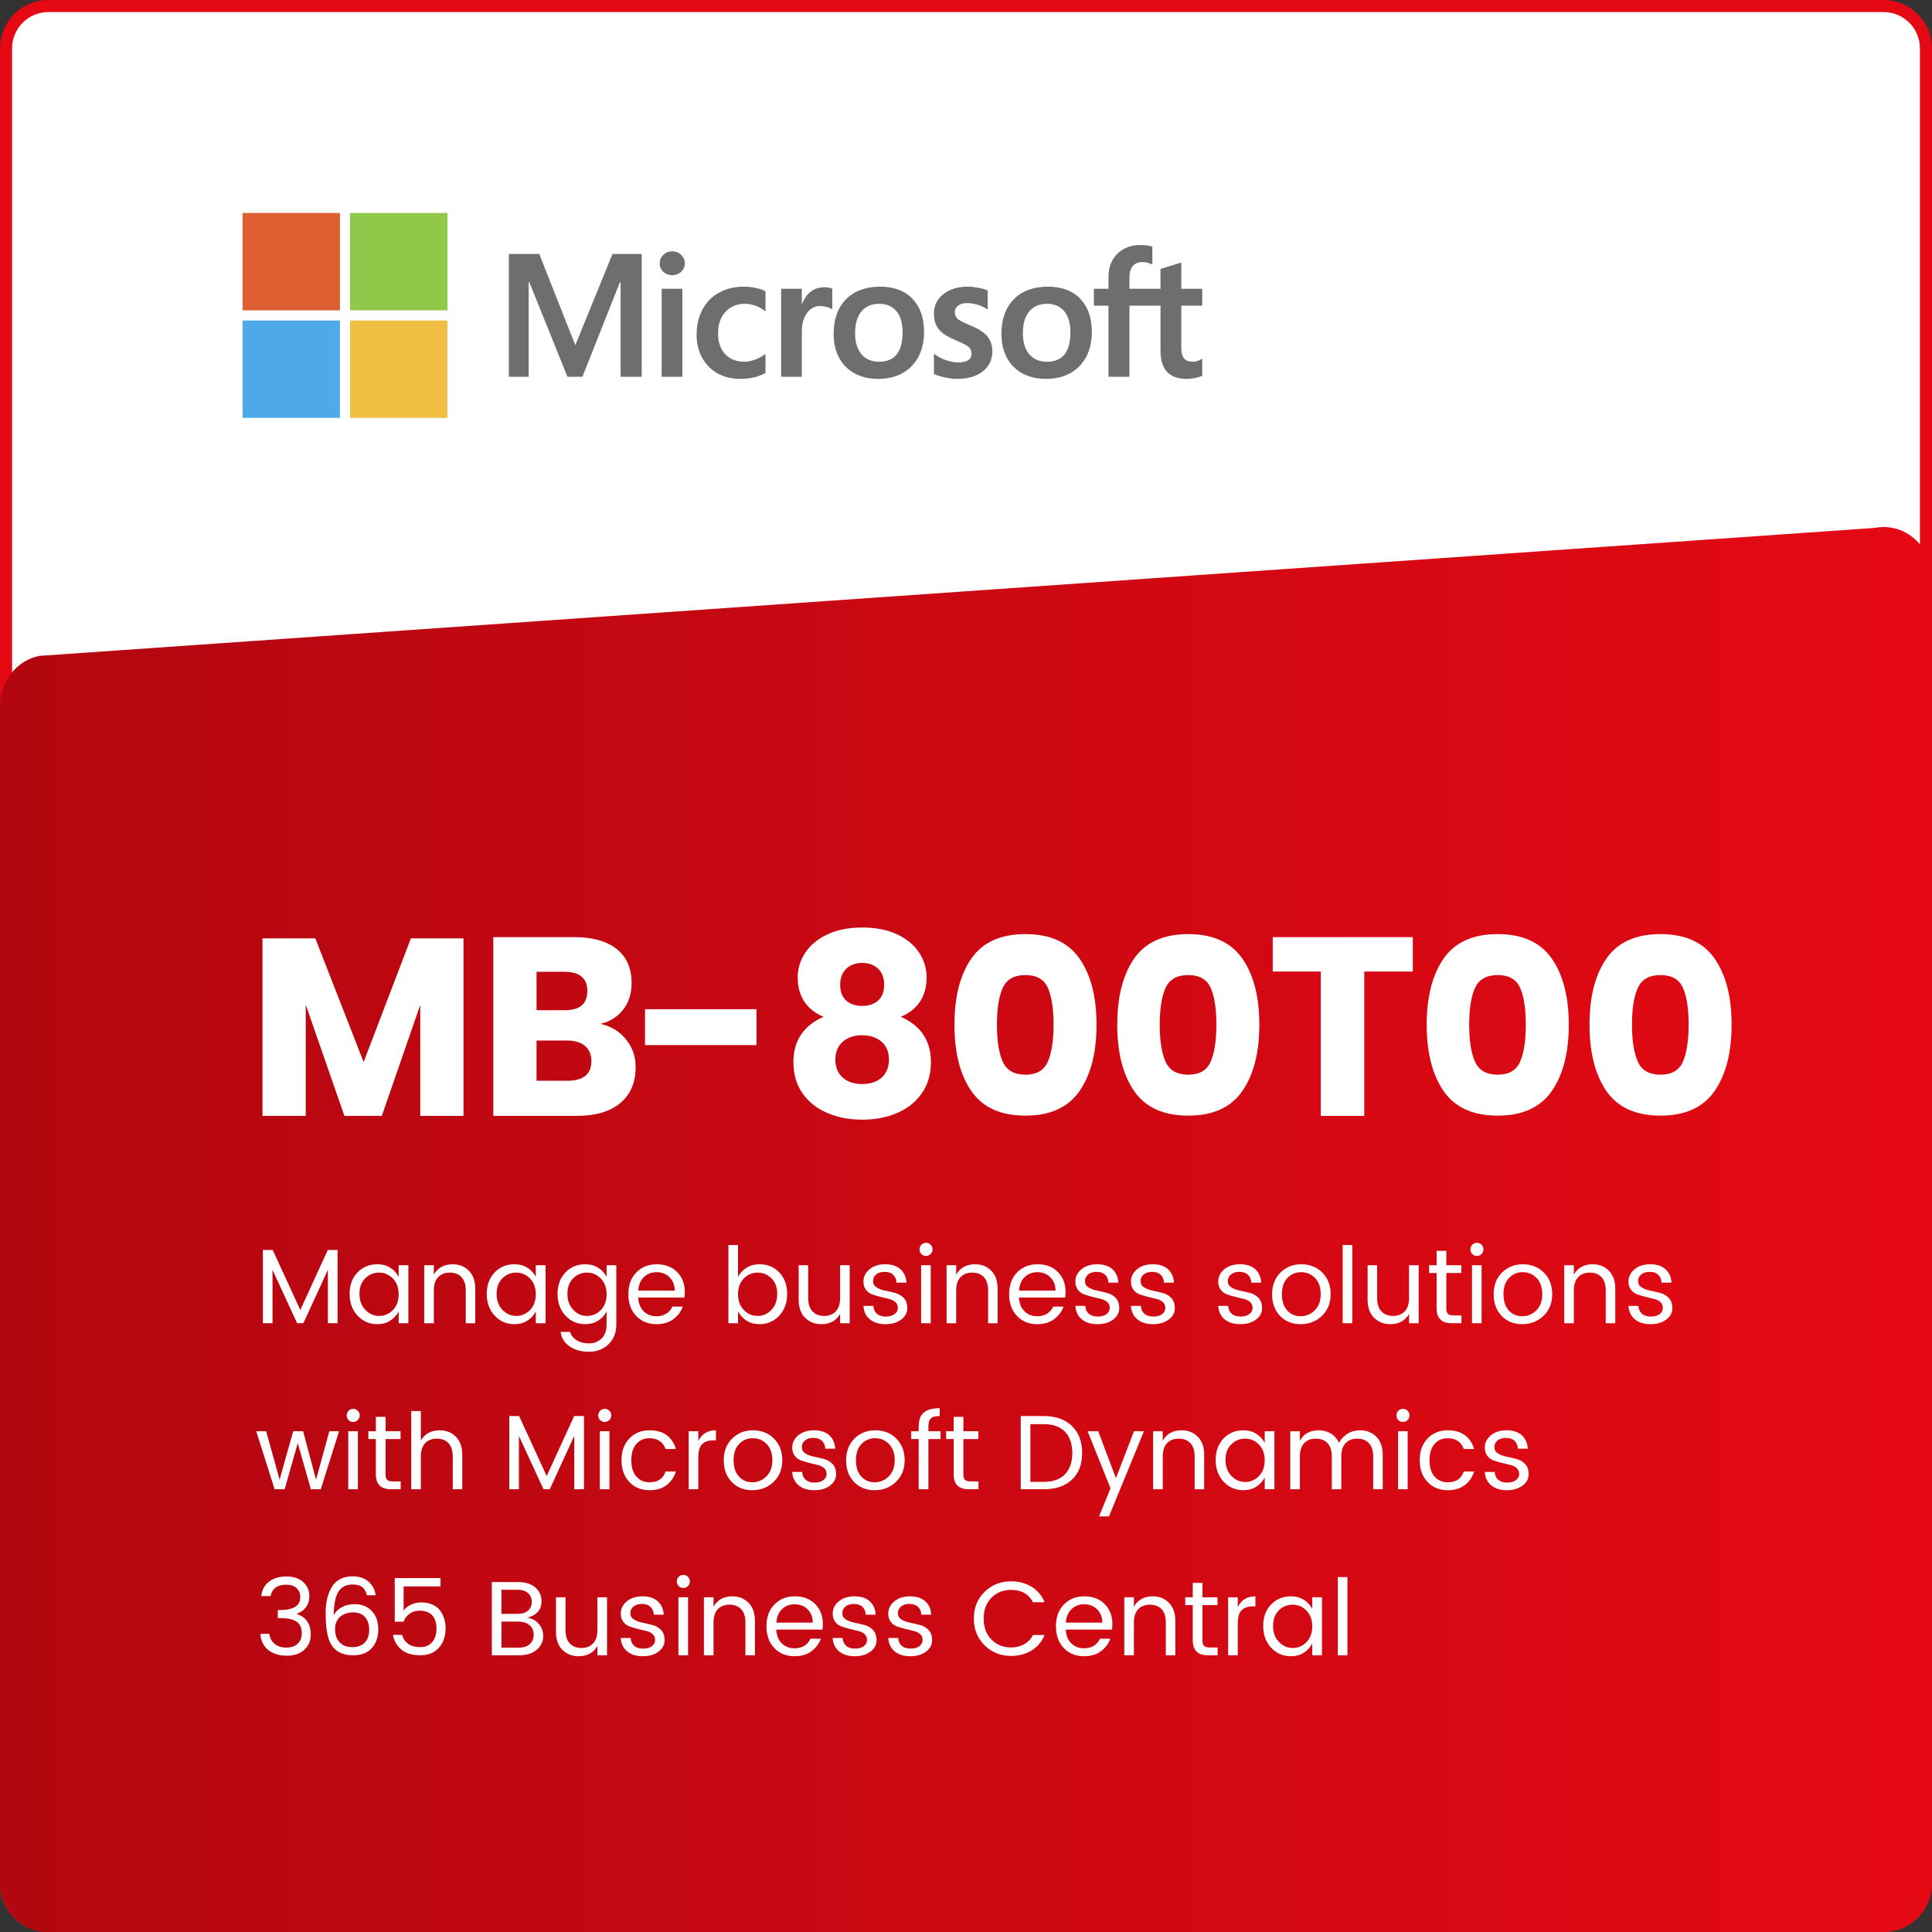 <?xml version="1.0" encoding="UTF-8"?><svg id="Layer_4" xmlns="http://www.w3.org/2000/svg" xmlns:xlink="http://www.w3.org/1999/xlink" viewBox="0 0 512 512"><rect x="0" y="0" width="512" height="512" fill="#333333" stroke="none"/><defs><style>.cls-1{fill:none;}.cls-2{fill:url(#linear-gradient);}.cls-3{fill:#4da9e8;}.cls-4{fill:#90c949;}.cls-5{fill:#de5d31;}.cls-6{fill:#e50914;}.cls-7{fill:#fff;}.cls-8{fill:#f0be43;}.cls-9{fill:#6e6e6e;}</style><linearGradient id="linear-gradient" x1="0" y1="325.834" x2="512" y2="325.834" gradientUnits="userSpaceOnUse"><stop offset="0" stop-color="#b20710"/><stop offset="1" stop-color="#e50914"/></linearGradient></defs><rect class="cls-7" x="1.6" y="1.6" width="508.8" height="508.8" rx="11.2" ry="11.2"/><path class="cls-6" d="M499.2,3.2c5.294,0,9.6,4.306,9.6,9.6v486.4c0,5.294-4.306,9.6-9.6,9.6H12.8c-5.294,0-9.6-4.306-9.6-9.6V12.8C3.2,7.506,7.507,3.2,12.8,3.2h486.4M499.2,0H12.8C5.73,0,0,5.731,0,12.8v486.4c0,7.069,5.73,12.8,12.8,12.8h486.4c7.069,0,12.8-5.731,12.8-12.8V12.8c0-7.069-5.731-12.8-12.8-12.8h0Z"/><path class="cls-2" d="M499.2,512H12.8c-7.069,0-12.8-6.06-12.8-13.536V187.116c0-6.514,4.387-12.104,10.441-13.304l486.4-33.909c7.877-1.562,15.159,4.829,15.159,13.304v345.257c0,7.476-5.731,13.536-12.8,13.536Z"/><path class="cls-9" d="M318.605,81.004v-4.472h-5.554v-6.953l-.187.058-5.217,1.596-.103.031v5.268h-8.234v-2.935c0-1.367.306-2.412.908-3.11.598-.689,1.453-1.039,2.545-1.039.784,0,1.596.185,2.414.549l.205.092v-4.71l-.096-.035c-.762-.274-1.799-.412-3.085-.412-1.62,0-3.092.353-4.376,1.051-1.284.7-2.295,1.698-3.003,2.968-.705,1.268-1.063,2.733-1.063,4.355v3.227h-3.867v4.472h3.867v18.842h5.552v-18.842h8.234v11.974c0,4.931,2.326,7.43,6.913,7.43.754,0,1.547-.088,2.357-.261.825-.178,1.386-.355,1.717-.544l.073-.043v-4.514l-.226.149c-.301.201-.677.365-1.116.487-.442.124-.811.186-1.097.186-1.075,0-1.87-.29-2.363-.861-.499-.577-.752-1.585-.752-2.996v-11.007h5.554ZM277.493,95.868c-2.015,0-3.604-.668-4.723-1.984-1.126-1.323-1.697-3.209-1.697-5.605,0-2.472.571-4.407,1.698-5.753,1.12-1.337,2.694-2.016,4.678-2.016,1.925,0,3.457.648,4.555,1.928,1.103,1.286,1.663,3.206,1.663,5.706,0,2.532-.526,4.476-1.565,5.777-1.031,1.291-2.581,1.947-4.608,1.947M277.74,75.97c-3.844,0-6.898,1.126-9.075,3.348-2.176,2.222-3.279,5.297-3.279,9.14,0,3.65,1.077,6.586,3.201,8.726,2.124,2.14,5.015,3.224,8.591,3.224,3.727,0,6.719-1.142,8.896-3.395,2.176-2.25,3.278-5.296,3.278-9.049,0-3.707-1.034-6.665-3.076-8.79-2.042-2.126-4.915-3.203-8.536-3.203M256.435,75.97c-2.615,0-4.778.669-6.431,1.988-1.663,1.327-2.506,3.067-2.506,5.172,0,1.095.182,2.067.54,2.891.36.827.918,1.556,1.659,2.167.735.606,1.87,1.242,3.375,1.888,1.265.52,2.207.96,2.807,1.307.586.34,1.001.682,1.236,1.015.228.326.344.771.344,1.322,0,1.566-1.173,2.328-3.587,2.328-.895,0-1.916-.187-3.035-.555-1.111-.363-2.159-.894-3.108-1.576l-.231-.165v5.345l.085.039c.786.363,1.776.668,2.943.909,1.165.241,2.224.363,3.143.363,2.838,0,5.123-.672,6.79-1.999,1.678-1.336,2.529-3.117,2.529-5.295,0-1.572-.458-2.919-1.36-4.006-.896-1.078-2.452-2.068-4.621-2.943-1.728-.694-2.836-1.27-3.293-1.712-.44-.427-.664-1.031-.664-1.796,0-.678.276-1.221.843-1.661.571-.442,1.366-.667,2.363-.667.925,0,1.871.146,2.813.432.941.286,1.767.67,2.456,1.139l.227.155v-5.07l-.087-.037c-.636-.273-1.475-.506-2.494-.696-1.014-.188-1.934-.283-2.735-.283M233.025,95.868c-2.015,0-3.604-.668-4.723-1.984-1.127-1.323-1.696-3.208-1.696-5.605,0-2.472.57-4.407,1.698-5.753,1.119-1.337,2.693-2.016,4.677-2.016,1.924,0,3.457.648,4.555,1.928,1.103,1.286,1.663,3.206,1.663,5.706,0,2.532-.527,4.476-1.565,5.777-1.031,1.291-2.581,1.947-4.608,1.947M233.273,75.97c-3.845,0-6.899,1.126-9.075,3.348-2.176,2.222-3.28,5.297-3.28,9.14,0,3.652,1.078,6.586,3.202,8.726,2.124,2.14,5.014,3.224,8.591,3.224,3.726,0,6.72-1.142,8.896-3.395,2.175-2.25,3.278-5.296,3.278-9.049,0-3.707-1.035-6.665-3.076-8.79-2.043-2.126-4.915-3.203-8.535-3.203M212.491,80.569v-4.038h-5.484v23.314h5.484v-11.926c0-2.028.46-3.694,1.367-4.952.896-1.243,2.089-1.873,3.547-1.873.494,0,1.049.081,1.649.243.594.16,1.025.334,1.279.517l.231.167v-5.529l-.089-.038c-.511-.217-1.233-.326-2.147-.326-1.378,0-2.611.443-3.668,1.315-.927.766-1.597,1.817-2.11,3.127h-.058ZM197.186,75.97c-2.516,0-4.76.54-6.669,1.603-1.913,1.066-3.392,2.588-4.398,4.523-1.002,1.93-1.511,4.185-1.511,6.7,0,2.203.493,4.224,1.468,6.006.975,1.785,2.356,3.181,4.104,4.149,1.745.967,3.762,1.457,5.996,1.457,2.606,0,4.831-.521,6.615-1.549l.072-.041v-5.024l-.231.168c-.808.589-1.711,1.059-2.683,1.397-.969.338-1.853.509-2.628.509-2.152,0-3.879-.673-5.133-2.001-1.257-1.329-1.894-3.196-1.894-5.544,0-2.363.664-4.278,1.974-5.69,1.306-1.408,3.036-2.123,5.144-2.123,1.803,0,3.559.61,5.221,1.816l.23.167v-5.294l-.074-.042c-.625-.35-1.478-.639-2.537-.858-1.054-.219-2.086-.329-3.066-.329M180.831,76.532h-5.484v23.314h5.484v-23.314ZM178.145,66.6c-.903,0-1.69.307-2.337.916-.649.611-.979,1.379-.979,2.287,0,.893.325,1.648.969,2.242.639.593,1.429.893,2.347.893s1.711-.3,2.357-.892c.651-.595.981-1.35.981-2.243,0-.876-.321-1.636-.954-2.262-.632-.624-1.435-.941-2.384-.941M164.461,74.812v25.034h5.597v-32.532h-7.746l-9.846,24.164-9.555-24.164h-8.062v32.531h5.259v-25.036h.181l10.09,25.036h3.969l9.932-25.034h.181Z"/><path class="cls-5" d="M90.09,82.241h-25.799v-25.799h25.799v25.799Z"/><path class="cls-4" d="M118.575,82.241h-25.798v-25.799h25.798v25.799h0Z"/><path class="cls-3" d="M90.089,110.736h-25.798v-25.798h25.798v25.798Z"/><path class="cls-8" d="M118.575,110.736h-25.798v-25.798h25.798v25.798h0Z"/><path class="cls-7" d="M122.827,248.688v47.034h-11.457v-29.413l-10.186,29.413h-9.914l-10.252-29.48v29.48h-11.457v-47.034h14.004l12.797,32.763,12.527-32.763h13.938Z"/><path class="cls-7" d="M165.941,275.488c1.674,2.1,2.512,4.534,2.512,7.303,0,4.065-1.352,7.236-4.053,9.514-2.703,2.278-6.578,3.417-11.625,3.417h-22.043v-47.369h21.508c4.824,0,8.553,1.05,11.188,3.149,2.635,2.1,3.953,5.092,3.953,8.978,0,2.859-.76,5.237-2.277,7.136-1.52,1.898-3.508,3.138-5.963,3.718,2.857.67,5.125,2.055,6.801,4.154ZM142.189,267.716h7.504c3.975,0,5.963-1.697,5.963-5.092s-2.033-5.092-6.098-5.092h-7.369v10.184ZM156.728,281.183c0-1.697-.559-3.025-1.676-3.986-1.117-.96-2.703-1.441-4.756-1.441h-8.107v10.653h8.174c4.244,0,6.365-1.742,6.365-5.226Z"/><path class="cls-7" d="M200.478,267.448v9.514h-29.545v-9.514h29.545Z"/><path class="cls-7" d="M213.341,252.574c1.295-2.01,3.227-3.64,5.797-4.891,2.566-1.25,5.684-1.876,9.346-1.876,3.707,0,6.844.626,9.414,1.876,2.566,1.251,4.488,2.881,5.762,4.891,1.273,2.01,1.908,4.154,1.908,6.432,0,2.502-.58,4.634-1.74,6.399-1.162,1.765-2.859,3.115-5.094,4.053,5.316,2.368,7.975,6.365,7.975,11.993,0,3.216-.805,5.975-2.412,8.274-1.609,2.301-3.785,4.043-6.533,5.227-2.746,1.183-5.84,1.775-9.279,1.775-3.395,0-6.477-.593-9.246-1.775-2.77-1.183-4.957-2.925-6.566-5.227-1.607-2.3-2.412-5.058-2.412-8.274,0-5.628,2.658-9.625,7.975-11.993-2.234-.938-3.932-2.289-5.094-4.053-1.16-1.765-1.74-3.896-1.74-6.399,0-2.278.646-4.422,1.941-6.432ZM223.29,285.538c1.273,1.162,3.004,1.742,5.193,1.742s3.92-.58,5.193-1.742c1.271-1.161,1.908-2.747,1.908-4.757s-.658-3.584-1.977-4.724c-1.318-1.139-3.025-1.708-5.125-1.708s-3.809.569-5.125,1.708c-1.318,1.14-1.977,2.714-1.977,4.724s.637,3.596,1.908,4.757ZM224.23,265.136c1.049.961,2.467,1.44,4.254,1.44s3.205-.479,4.254-1.44c1.049-.96,1.574-2.355,1.574-4.188,0-1.786-.535-3.193-1.607-4.221-1.072-1.027-2.479-1.541-4.221-1.541s-3.148.514-4.221,1.541c-1.072,1.028-1.607,2.435-1.607,4.221,0,1.832.523,3.228,1.574,4.188Z"/><path class="cls-7" d="M252.939,271.535c0-7.37,1.494-13.209,4.488-17.521,2.992-4.31,7.771-6.465,14.338-6.465,6.521,0,11.289,2.156,14.305,6.465,3.014,4.312,4.521,10.151,4.521,17.521,0,7.415-1.508,13.289-4.521,17.621-3.016,4.333-7.783,6.499-14.305,6.499-6.566,0-11.346-2.166-14.338-6.499-2.994-4.332-4.488-10.206-4.488-17.621ZM279.202,271.535c0-4.243-.504-7.492-1.508-9.748-1.006-2.255-2.982-3.384-5.93-3.384-2.994,0-5.004,1.139-6.029,3.417-1.029,2.278-1.541,5.517-1.541,9.715,0,4.244.512,7.516,1.541,9.815,1.025,2.301,3.035,3.451,6.029,3.451,2.947,0,4.924-1.15,5.93-3.451,1.004-2.3,1.508-5.571,1.508-9.815Z"/><path class="cls-7" d="M296.085,271.535c0-7.37,1.496-13.209,4.488-17.521,2.992-4.31,7.773-6.465,14.338-6.465,6.521,0,11.289,2.156,14.305,6.465,3.016,4.312,4.523,10.151,4.523,17.521,0,7.415-1.508,13.289-4.523,17.621-3.016,4.333-7.783,6.499-14.305,6.499-6.564,0-11.346-2.166-14.338-6.499-2.992-4.332-4.488-10.206-4.488-17.621ZM322.349,271.535c0-4.243-.502-7.492-1.508-9.748-1.004-2.255-2.98-3.384-5.93-3.384-2.992,0-5.002,1.139-6.029,3.417-1.027,2.278-1.541,5.517-1.541,9.715,0,4.244.514,7.516,1.541,9.815,1.027,2.301,3.037,3.451,6.029,3.451,2.949,0,4.926-1.15,5.93-3.451,1.006-2.3,1.508-5.571,1.508-9.815Z"/><path class="cls-7" d="M374.407,248.353v9.112h-12.863v38.257h-11.525v-38.257h-12.729v-9.112h37.117Z"/><path class="cls-7" d="M378.091,271.535c0-7.37,1.496-13.209,4.488-17.521,2.992-4.31,7.773-6.465,14.338-6.465,6.521,0,11.289,2.156,14.305,6.465,3.016,4.312,4.523,10.151,4.523,17.521,0,7.415-1.508,13.289-4.523,17.621-3.016,4.333-7.783,6.499-14.305,6.499-6.564,0-11.346-2.166-14.338-6.499-2.992-4.332-4.488-10.206-4.488-17.621ZM404.355,271.535c0-4.243-.502-7.492-1.508-9.748-1.004-2.255-2.98-3.384-5.93-3.384-2.992,0-5.002,1.139-6.029,3.417-1.027,2.278-1.541,5.517-1.541,9.715,0,4.244.514,7.516,1.541,9.815,1.027,2.301,3.037,3.451,6.029,3.451,2.949,0,4.926-1.15,5.93-3.451,1.006-2.3,1.508-5.571,1.508-9.815Z"/><path class="cls-7" d="M421.239,271.535c0-7.37,1.494-13.209,4.488-17.521,2.992-4.31,7.771-6.465,14.338-6.465,6.521,0,11.289,2.156,14.305,6.465,3.014,4.312,4.521,10.151,4.521,17.521,0,7.415-1.508,13.289-4.521,17.621-3.016,4.333-7.783,6.499-14.305,6.499-6.566,0-11.346-2.166-14.338-6.499-2.994-4.332-4.488-10.206-4.488-17.621ZM447.503,271.535c0-4.243-.504-7.492-1.508-9.748-1.006-2.255-2.982-3.384-5.93-3.384-2.994,0-5.004,1.139-6.029,3.417-1.029,2.278-1.541,5.517-1.541,9.715,0,4.244.512,7.516,1.541,9.815,1.025,2.301,3.035,3.451,6.029,3.451,2.947,0,4.924-1.15,5.93-3.451,1.004-2.3,1.508-5.571,1.508-9.815Z"/><rect class="cls-1" x="67.571" y="329.946" width="382.688" height="121.503"/><path class="cls-7" d="M89.466,331.261v19.404h-2.576v-14.14l-6.496,14.14h-1.652l-6.523-14.14v14.14h-2.549v-19.404h2.605l7.307,15.904,7.281-15.904h2.604Z"/><path class="cls-7" d="M94.759,348.664c-1.4-1.502-2.102-3.425-2.102-5.768s.695-4.237,2.086-5.684c1.391-1.446,3.141-2.17,5.25-2.17,1.307,0,2.451.308,3.43.924.98.616,1.723,1.419,2.227,2.408v-3.08h2.576v15.372h-2.576v-3.136c-.504,1.008-1.246,1.824-2.227,2.45-.979.625-2.123.938-3.43.938-2.09,0-3.836-.751-5.234-2.254ZM104.124,347.166c1.018-1.045,1.525-2.436,1.525-4.172s-.508-3.126-1.525-4.172-2.24-1.568-3.668-1.568-2.65.504-3.668,1.512c-1.018,1.008-1.525,2.38-1.525,4.116s.512,3.146,1.539,4.229c1.027,1.083,2.25,1.624,3.668,1.624s2.637-.522,3.654-1.568Z"/><path class="cls-7" d="M114.974,335.294v2.492c1.045-1.829,2.717-2.744,5.012-2.744,1.699,0,3.117.565,4.256,1.694s1.709,2.739,1.709,4.83v9.1h-2.521v-8.68c0-1.55-.373-2.726-1.119-3.528-.746-.802-1.777-1.204-3.094-1.204s-2.352.402-3.107,1.204c-.756.803-1.135,1.979-1.135,3.528v8.68h-2.549v-15.372h2.549Z"/><path class="cls-7" d="M131.103,348.664c-1.4-1.502-2.102-3.425-2.102-5.768s.695-4.237,2.086-5.684c1.391-1.446,3.141-2.17,5.25-2.17,1.307,0,2.451.308,3.43.924.98.616,1.723,1.419,2.227,2.408v-3.08h2.576v15.372h-2.576v-3.136c-.504,1.008-1.246,1.824-2.227,2.45-.979.625-2.123.938-3.43.938-2.09,0-3.836-.751-5.234-2.254ZM140.468,347.166c1.018-1.045,1.525-2.436,1.525-4.172s-.508-3.126-1.525-4.172-2.24-1.568-3.668-1.568-2.65.504-3.668,1.512c-1.018,1.008-1.525,2.38-1.525,4.116s.512,3.146,1.539,4.229c1.027,1.083,2.25,1.624,3.668,1.624s2.637-.522,3.654-1.568Z"/><path class="cls-7" d="M149.862,348.664c-1.4-1.502-2.102-3.425-2.102-5.768s.695-4.237,2.086-5.684c1.391-1.446,3.141-2.17,5.25-2.17,1.307,0,2.451.308,3.43.924.98.616,1.723,1.419,2.227,2.408v-3.08h2.576v15.764c0,2.109-.682,3.831-2.043,5.166-1.363,1.334-3.09,2.002-5.182,2.002s-3.82-.486-5.193-1.456c-1.371-.971-2.15-2.24-2.338-3.808h2.492c.242.877.812,1.605,1.707,2.184.896.579,2.008.868,3.332.868s2.432-.434,3.318-1.302,1.33-2.086,1.33-3.654v-3.528c-.504,1.008-1.246,1.824-2.227,2.45-.979.625-2.123.938-3.43.938-2.09,0-3.836-.751-5.234-2.254ZM159.228,347.166c1.018-1.045,1.525-2.436,1.525-4.172s-.508-3.126-1.525-4.172-2.24-1.568-3.668-1.568-2.65.504-3.668,1.512c-1.018,1.008-1.525,2.38-1.525,4.116s.512,3.146,1.539,4.229c1.027,1.083,2.25,1.624,3.668,1.624s2.637-.522,3.654-1.568Z"/><path class="cls-7" d="M173.97,350.918c-2.203,0-3.996-.728-5.377-2.184-1.381-1.456-2.072-3.379-2.072-5.769s.701-4.307,2.102-5.754c1.398-1.446,3.215-2.17,5.445-2.17s4.021.686,5.375,2.058c1.354,1.372,2.031,3.122,2.031,5.25,0,.542-.039,1.045-.113,1.512h-12.234c.074,1.53.555,2.739,1.441,3.626s2.02,1.33,3.402,1.33c1.045,0,1.926-.233,2.645-.7s1.246-1.083,1.582-1.848h2.744c-.484,1.344-1.32,2.455-2.506,3.332s-2.674,1.316-4.465,1.316ZM177.413,338.471c-.914-.886-2.049-1.33-3.402-1.33s-2.479.434-3.373,1.302c-.896.868-1.391,2.058-1.484,3.569h9.66c-.02-1.474-.486-2.655-1.4-3.542Z"/><path class="cls-7" d="M201.269,335.042c2.109,0,3.859.724,5.25,2.17,1.391,1.447,2.086,3.342,2.086,5.684s-.701,4.266-2.102,5.768c-1.398,1.503-3.145,2.254-5.234,2.254-1.307,0-2.451-.312-3.43-.938-.98-.625-1.732-1.442-2.254-2.45v3.136h-2.549v-20.72h2.549v8.428c.521-.989,1.273-1.792,2.254-2.408.979-.616,2.123-.924,3.43-.924ZM200.778,348.734c1.428,0,2.65-.537,3.668-1.61,1.018-1.073,1.525-2.482,1.525-4.228s-.508-3.122-1.525-4.13c-1.018-1.008-2.24-1.512-3.668-1.512s-2.65.523-3.668,1.568-1.525,2.432-1.525,4.158.508,3.118,1.525,4.172,2.24,1.582,3.668,1.582Z"/><path class="cls-7" d="M222.632,335.294h2.547v15.372h-2.547v-2.464c-1.027,1.811-2.697,2.716-5.012,2.716-1.699,0-3.117-.564-4.256-1.694s-1.709-2.73-1.709-4.802v-9.128h2.52v8.708c0,1.531.379,2.702,1.135,3.514s1.787,1.218,3.094,1.218,2.338-.406,3.094-1.218,1.135-1.983,1.135-3.514v-8.708Z"/><path class="cls-7" d="M228.819,339.634c0-1.288.537-2.375,1.611-3.262,1.072-.887,2.463-1.33,4.172-1.33s3.047.434,4.018,1.302c.971.868,1.502,2.059,1.596,3.57h-2.633c-.037-.858-.326-1.549-.867-2.072-.541-.522-1.293-.784-2.254-.784s-1.719.229-2.268.686c-.551.458-.826,1.045-.826,1.764s.312,1.274.938,1.666c.625.392,1.381.677,2.268.854.887.177,1.773.383,2.66.616.887.234,1.643.672,2.268,1.316s.939,1.559.939,2.744-.537,2.184-1.611,2.996c-1.072.812-2.469,1.218-4.186,1.218s-3.094-.429-4.129-1.288c-1.037-.858-1.602-2.044-1.695-3.556h2.633c.037.858.34,1.545.91,2.058.568.514,1.354.771,2.352.771s1.781-.215,2.352-.645c.57-.429.854-.975.854-1.638s-.223-1.19-.672-1.582c-.447-.392-1.008-.662-1.68-.812-.672-.149-1.404-.327-2.197-.532-.795-.206-1.527-.425-2.199-.658s-1.23-.64-1.68-1.218c-.447-.579-.672-1.307-.672-2.185Z"/><path class="cls-7" d="M246.628,332.326c-.336.336-.748.504-1.232.504s-.893-.168-1.219-.504-.49-.747-.49-1.232.168-.896.504-1.231.742-.504,1.219-.504.883.168,1.219.504.504.747.504,1.231-.168.896-.504,1.232ZM244.107,350.666v-15.372h2.549v15.372h-2.549Z"/><path class="cls-7" d="M253.403,335.294v2.492c1.045-1.829,2.717-2.744,5.012-2.744,1.699,0,3.117.565,4.256,1.694s1.709,2.739,1.709,4.83v9.1h-2.521v-8.68c0-1.55-.373-2.726-1.119-3.528-.746-.802-1.777-1.204-3.094-1.204s-2.352.402-3.107,1.204c-.756.803-1.135,1.979-1.135,3.528v8.68h-2.549v-15.372h2.549Z"/><path class="cls-7" d="M274.88,350.918c-2.203,0-3.996-.728-5.377-2.184-1.381-1.456-2.072-3.379-2.072-5.769s.701-4.307,2.102-5.754c1.398-1.446,3.215-2.17,5.445-2.17s4.021.686,5.375,2.058c1.354,1.372,2.031,3.122,2.031,5.25,0,.542-.039,1.045-.113,1.512h-12.234c.074,1.53.555,2.739,1.441,3.626s2.02,1.33,3.402,1.33c1.045,0,1.926-.233,2.645-.7s1.246-1.083,1.582-1.848h2.744c-.484,1.344-1.32,2.455-2.506,3.332s-2.674,1.316-4.465,1.316ZM278.323,338.471c-.914-.886-2.049-1.33-3.402-1.33s-2.479.434-3.373,1.302c-.896.868-1.391,2.058-1.484,3.569h9.66c-.02-1.474-.486-2.655-1.4-3.542Z"/><path class="cls-7" d="M284.987,339.634c0-1.288.535-2.375,1.609-3.262s2.465-1.33,4.172-1.33,3.047.434,4.018,1.302c.971.868,1.502,2.059,1.596,3.57h-2.631c-.037-.858-.326-1.549-.869-2.072-.541-.522-1.291-.784-2.254-.784s-1.717.229-2.268.686c-.551.458-.826,1.045-.826,1.764s.312,1.274.939,1.666c.625.392,1.381.677,2.268.854.887.177,1.773.383,2.66.616.885.234,1.643.672,2.268,1.316s.938,1.559.938,2.744-.537,2.184-1.609,2.996c-1.074.812-2.469,1.218-4.186,1.218s-3.096-.429-4.131-1.288c-1.035-.858-1.602-2.044-1.693-3.556h2.631c.037.858.342,1.545.91,2.058.57.514,1.354.771,2.352.771s1.783-.215,2.354-.645c.568-.429.854-.975.854-1.638s-.225-1.19-.672-1.582c-.449-.392-1.008-.662-1.68-.812-.672-.149-1.406-.327-2.199-.532-.793-.206-1.525-.425-2.197-.658s-1.232-.64-1.68-1.218c-.449-.579-.672-1.307-.672-2.185Z"/><path class="cls-7" d="M299.714,339.634c0-1.288.537-2.375,1.611-3.262,1.072-.887,2.463-1.33,4.172-1.33s3.047.434,4.018,1.302c.971.868,1.502,2.059,1.596,3.57h-2.633c-.037-.858-.326-1.549-.867-2.072-.541-.522-1.293-.784-2.254-.784s-1.719.229-2.268.686c-.551.458-.826,1.045-.826,1.764s.312,1.274.938,1.666c.625.392,1.381.677,2.268.854.887.177,1.773.383,2.66.616.887.234,1.643.672,2.268,1.316s.939,1.559.939,2.744-.537,2.184-1.611,2.996c-1.072.812-2.469,1.218-4.186,1.218s-3.094-.429-4.129-1.288c-1.037-.858-1.602-2.044-1.695-3.556h2.633c.037.858.34,1.545.91,2.058.568.514,1.354.771,2.352.771s1.781-.215,2.352-.645c.57-.429.854-.975.854-1.638s-.223-1.19-.672-1.582c-.447-.392-1.008-.662-1.68-.812-.672-.149-1.404-.327-2.197-.532-.795-.206-1.527-.425-2.199-.658s-1.23-.64-1.68-1.218c-.447-.579-.672-1.307-.672-2.185Z"/><path class="cls-7" d="M322.841,339.634c0-1.288.537-2.375,1.611-3.262,1.072-.887,2.463-1.33,4.172-1.33s3.047.434,4.018,1.302c.971.868,1.502,2.059,1.596,3.57h-2.633c-.037-.858-.326-1.549-.867-2.072-.541-.522-1.293-.784-2.254-.784s-1.719.229-2.268.686c-.551.458-.826,1.045-.826,1.764s.312,1.274.938,1.666c.625.392,1.381.677,2.268.854.887.177,1.773.383,2.66.616.887.234,1.643.672,2.268,1.316s.939,1.559.939,2.744-.537,2.184-1.611,2.996c-1.072.812-2.469,1.218-4.186,1.218s-3.094-.429-4.129-1.288c-1.037-.858-1.602-2.044-1.695-3.556h2.633c.037.858.34,1.545.91,2.058.568.514,1.354.771,2.352.771s1.781-.215,2.352-.645c.57-.429.854-.975.854-1.638s-.223-1.19-.672-1.582c-.447-.392-1.008-.662-1.68-.812-.672-.149-1.404-.327-2.197-.532-.795-.206-1.527-.425-2.199-.658s-1.23-.64-1.68-1.218c-.447-.579-.672-1.307-.672-2.185Z"/><path class="cls-7" d="M339.235,348.734c-1.41-1.456-2.115-3.37-2.115-5.74s.738-4.289,2.213-5.754,3.322-2.198,5.543-2.198,4.07.733,5.545,2.198,2.211,3.379,2.211,5.74-.77,4.275-2.309,5.74c-1.541,1.466-3.422,2.198-5.643,2.198s-4.037-.728-5.445-2.184ZM344.681,348.818c1.438,0,2.684-.519,3.738-1.555,1.055-1.036,1.582-2.468,1.582-4.298s-.504-3.257-1.512-4.284c-1.008-1.026-2.236-1.54-3.682-1.54s-2.656.514-3.627,1.54c-.971,1.027-1.455,2.459-1.455,4.298s.465,3.272,1.398,4.298,2.119,1.54,3.557,1.54Z"/><path class="cls-7" d="M355.823,350.666v-20.72h2.549v20.72h-2.549Z"/><path class="cls-7" d="M373.407,335.294h2.549v15.372h-2.549v-2.464c-1.025,1.811-2.697,2.716-5.012,2.716-1.697,0-3.117-.564-4.256-1.694s-1.707-2.73-1.707-4.802v-9.128h2.52v8.708c0,1.531.379,2.702,1.135,3.514s1.787,1.218,3.094,1.218,2.338-.406,3.094-1.218,1.133-1.983,1.133-3.514v-8.708Z"/><path class="cls-7" d="M385.196,348.593h2.1v2.072h-2.576c-2.67,0-4.004-1.316-4.004-3.948v-9.352h-1.988v-2.072h1.988v-3.808h2.576v3.808h3.977v2.072h-3.977v9.352c0,.691.141,1.176.42,1.456.279.28.775.42,1.484.42Z"/><path class="cls-7" d="M392.616,332.326c-.336.336-.748.504-1.232.504s-.893-.168-1.219-.504-.49-.747-.49-1.232.168-.896.504-1.231.742-.504,1.219-.504.883.168,1.219.504.504.747.504,1.231-.168.896-.504,1.232ZM390.095,350.666v-15.372h2.549v15.372h-2.549Z"/><path class="cls-7" d="M397.95,348.734c-1.41-1.456-2.115-3.37-2.115-5.74s.738-4.289,2.213-5.754,3.322-2.198,5.543-2.198,4.07.733,5.545,2.198,2.211,3.379,2.211,5.74-.77,4.275-2.309,5.74c-1.541,1.466-3.422,2.198-5.643,2.198s-4.037-.728-5.445-2.184ZM403.396,348.818c1.438,0,2.684-.519,3.738-1.555,1.055-1.036,1.582-2.468,1.582-4.298s-.504-3.257-1.512-4.284c-1.008-1.026-2.236-1.54-3.682-1.54s-2.656.514-3.627,1.54c-.971,1.027-1.455,2.459-1.455,4.298s.465,3.272,1.398,4.298,2.119,1.54,3.557,1.54Z"/><path class="cls-7" d="M417.087,335.294v2.492c1.045-1.829,2.717-2.744,5.012-2.744,1.699,0,3.117.565,4.256,1.694s1.709,2.739,1.709,4.83v9.1h-2.521v-8.68c0-1.55-.373-2.726-1.119-3.528-.746-.802-1.777-1.204-3.094-1.204s-2.352.402-3.107,1.204c-.756.803-1.135,1.979-1.135,3.528v8.68h-2.549v-15.372h2.549Z"/><path class="cls-7" d="M431.564,339.634c0-1.288.535-2.375,1.609-3.262s2.465-1.33,4.172-1.33,3.047.434,4.018,1.302c.971.868,1.502,2.059,1.596,3.57h-2.631c-.037-.858-.326-1.549-.869-2.072-.541-.522-1.291-.784-2.254-.784s-1.717.229-2.268.686c-.551.458-.826,1.045-.826,1.764s.312,1.274.939,1.666c.625.392,1.381.677,2.268.854.887.177,1.773.383,2.66.616.885.234,1.643.672,2.268,1.316s.938,1.559.938,2.744-.537,2.184-1.609,2.996c-1.074.812-2.469,1.218-4.186,1.218s-3.096-.429-4.131-1.288c-1.035-.858-1.602-2.044-1.693-3.556h2.631c.037.858.342,1.545.91,2.058.57.514,1.354.771,2.352.771s1.783-.215,2.354-.645c.568-.429.854-.975.854-1.638s-.225-1.19-.672-1.582c-.449-.392-1.008-.662-1.68-.812-.672-.149-1.406-.327-2.199-.532-.793-.206-1.525-.425-2.197-.658s-1.232-.64-1.68-1.218c-.449-.579-.672-1.307-.672-2.185Z"/><path class="cls-7" d="M87.282,379.294h2.576l-4.846,15.372h-2.631l-3.473-12.208-3.471,12.208h-2.66l-4.873-15.372h2.633l3.557,12.824,3.611-12.824h2.631l3.416,12.852,3.529-12.852Z"/><path class="cls-7" d="M94.814,376.326c-.336.336-.746.504-1.232.504s-.891-.168-1.217-.504c-.328-.336-.49-.747-.49-1.232s.168-.896.504-1.231.742-.504,1.219-.504.881.168,1.217.504.504.747.504,1.231-.168.896-.504,1.232ZM92.294,394.666v-15.372h2.549v15.372h-2.549Z"/><path class="cls-7" d="M104.081,392.593h2.102v2.072h-2.576c-2.67,0-4.004-1.316-4.004-3.948v-9.352h-1.988v-2.072h1.988v-3.808h2.576v3.808h3.975v2.072h-3.975v9.352c0,.691.139,1.176.42,1.456.279.28.773.42,1.482.42Z"/><path class="cls-7" d="M111.53,373.946v7.84c1.045-1.829,2.715-2.744,5.012-2.744,1.697,0,3.117.565,4.256,1.694s1.707,2.739,1.707,4.83v9.1h-2.52v-8.68c0-1.55-.373-2.726-1.121-3.528-.746-.802-1.777-1.204-3.094-1.204s-2.352.402-3.107,1.204c-.756.803-1.133,1.979-1.133,3.528v8.68h-2.549v-20.72h2.549Z"/><path class="cls-7" d="M154.761,375.261v19.404h-2.576v-14.14l-6.496,14.14h-1.652l-6.523-14.14v14.14h-2.549v-19.404h2.605l7.307,15.904,7.281-15.904h2.604Z"/><path class="cls-7" d="M161.482,376.326c-.336.336-.748.504-1.232.504s-.893-.168-1.219-.504-.49-.747-.49-1.232.168-.896.504-1.231.742-.504,1.219-.504.883.168,1.219.504.504.747.504,1.231-.168.896-.504,1.232ZM158.96,394.666v-15.372h2.549v15.372h-2.549Z"/><path class="cls-7" d="M166.773,392.734c-1.381-1.456-2.072-3.374-2.072-5.754s.691-4.298,2.072-5.754,3.174-2.184,5.377-2.184c1.848,0,3.355.43,4.521,1.288s1.982,2.082,2.449,3.668h-2.744c-.299-.896-.811-1.596-1.539-2.1-.729-.504-1.625-.756-2.688-.756-1.457,0-2.629.509-3.514,1.526-.889,1.018-1.33,2.455-1.33,4.312s.441,3.295,1.33,4.312c.885,1.018,2.057,1.526,3.514,1.526,2.184,0,3.592-.952,4.227-2.856h2.744c-.467,1.512-1.293,2.716-2.477,3.612-1.186.896-2.684,1.344-4.494,1.344-2.203,0-3.996-.728-5.377-2.184Z"/><path class="cls-7" d="M185.058,379.294v2.604c.914-1.904,2.473-2.856,4.676-2.856v2.66h-.672c-1.309,0-2.301.341-2.982,1.022-.682.682-1.021,1.862-1.021,3.542v8.4h-2.549v-15.372h2.549Z"/><path class="cls-7" d="M193.919,392.734c-1.41-1.456-2.115-3.37-2.115-5.74s.738-4.289,2.213-5.754,3.322-2.198,5.543-2.198,4.07.733,5.545,2.198,2.211,3.379,2.211,5.74-.77,4.275-2.309,5.74c-1.541,1.466-3.422,2.198-5.643,2.198s-4.037-.728-5.445-2.184ZM199.364,392.818c1.438,0,2.684-.519,3.738-1.555,1.055-1.036,1.582-2.468,1.582-4.298s-.504-3.257-1.512-4.284c-1.008-1.026-2.236-1.54-3.682-1.54s-2.656.514-3.627,1.54c-.971,1.027-1.455,2.459-1.455,4.298s.465,3.272,1.398,4.298,2.119,1.54,3.557,1.54Z"/><path class="cls-7" d="M209.948,383.634c0-1.288.535-2.375,1.609-3.262s2.465-1.33,4.172-1.33,3.047.434,4.018,1.302c.971.868,1.502,2.059,1.596,3.57h-2.631c-.037-.858-.326-1.549-.869-2.072-.541-.522-1.291-.784-2.254-.784s-1.717.229-2.268.686c-.551.458-.826,1.045-.826,1.764s.312,1.274.939,1.666c.625.392,1.381.677,2.268.854.887.177,1.773.383,2.66.616.885.234,1.643.672,2.268,1.316s.938,1.559.938,2.744-.537,2.184-1.609,2.996c-1.074.812-2.469,1.218-4.186,1.218s-3.096-.429-4.131-1.288c-1.035-.858-1.602-2.044-1.693-3.556h2.631c.037.858.342,1.545.91,2.058.57.514,1.354.771,2.352.771s1.783-.215,2.354-.645c.568-.429.854-.975.854-1.638s-.225-1.19-.672-1.582c-.449-.392-1.008-.662-1.68-.812-.672-.149-1.406-.327-2.199-.532-.793-.206-1.525-.425-2.197-.658s-1.232-.64-1.68-1.218c-.449-.579-.672-1.307-.672-2.185Z"/><path class="cls-7" d="M226.341,392.734c-1.41-1.456-2.113-3.37-2.113-5.74s.736-4.289,2.211-5.754,3.322-2.198,5.545-2.198,4.068.733,5.543,2.198,2.213,3.379,2.213,5.74-.77,4.275-2.311,5.74c-1.539,1.466-3.42,2.198-5.641,2.198s-4.037-.728-5.447-2.184ZM231.788,392.818c1.436,0,2.682-.519,3.736-1.555,1.055-1.036,1.582-2.468,1.582-4.298s-.504-3.257-1.512-4.284c-1.008-1.026-2.234-1.54-3.682-1.54s-2.656.514-3.625,1.54c-.973,1.027-1.457,2.459-1.457,4.298s.467,3.272,1.4,4.298,2.117,1.54,3.557,1.54Z"/><path class="cls-7" d="M249.259,379.294v2.072h-3.221v13.3h-2.576v-13.3h-1.988v-2.072h1.988v-1.288c0-1.68.449-2.902,1.344-3.668.896-.765,2.307-1.148,4.229-1.148v2.072c-1.119,0-1.898.21-2.338.63-.439.42-.658,1.125-.658,2.114v1.288h3.221Z"/><path class="cls-7" d="M257.21,392.593h2.1v2.072h-2.576c-2.67,0-4.004-1.316-4.004-3.948v-9.352h-1.988v-2.072h1.988v-3.808h2.576v3.808h3.977v2.072h-3.977v9.352c0,.691.141,1.176.42,1.456.279.28.775.42,1.484.42Z"/><path class="cls-7" d="M276.64,375.261c3.137,0,5.609.878,7.42,2.632,1.811,1.755,2.717,4.144,2.717,7.168s-.906,5.381-2.717,7.07c-1.811,1.689-4.283,2.534-7.42,2.534h-6.131v-19.404h6.131ZM273.058,392.706h3.582c2.445,0,4.312-.672,5.602-2.016,1.287-1.344,1.932-3.22,1.932-5.628s-.645-4.284-1.932-5.628c-1.289-1.344-3.156-2.016-5.602-2.016h-3.582v15.288Z"/><path class="cls-7" d="M294.308,394.414l-6.076-15.12h2.801l4.703,12.432,4.789-12.432h2.631l-9.268,22.568h-2.631l3.051-7.448Z"/><path class="cls-7" d="M308.14,379.294v2.492c1.045-1.829,2.717-2.744,5.012-2.744,1.699,0,3.117.565,4.256,1.694s1.709,2.739,1.709,4.83v9.1h-2.521v-8.68c0-1.55-.373-2.726-1.119-3.528-.746-.802-1.777-1.204-3.094-1.204s-2.352.402-3.107,1.204c-.756.803-1.135,1.979-1.135,3.528v8.68h-2.549v-15.372h2.549Z"/><path class="cls-7" d="M324.269,392.664c-1.4-1.502-2.102-3.425-2.102-5.768s.695-4.237,2.086-5.684c1.391-1.446,3.141-2.17,5.25-2.17,1.307,0,2.451.308,3.43.924.98.616,1.723,1.419,2.227,2.408v-3.08h2.576v15.372h-2.576v-3.136c-.504,1.008-1.246,1.824-2.227,2.45-.979.625-2.123.938-3.43.938-2.09,0-3.836-.751-5.234-2.254ZM333.634,391.166c1.018-1.045,1.525-2.436,1.525-4.172s-.508-3.126-1.525-4.172-2.24-1.568-3.668-1.568-2.65.504-3.668,1.512c-1.018,1.008-1.525,2.38-1.525,4.116s.512,3.146,1.539,4.229c1.027,1.083,2.25,1.624,3.668,1.624s2.637-.522,3.654-1.568Z"/><path class="cls-7" d="M344.484,379.294v2.492c1.045-1.829,2.717-2.744,5.012-2.744,1.176,0,2.24.285,3.191.854.953.57,1.672,1.396,2.156,2.478.561-1.045,1.32-1.862,2.283-2.45.961-.588,2.057-.882,3.289-.882,1.736,0,3.174.565,4.312,1.694s1.707,2.739,1.707,4.83v9.1h-2.52v-8.68c0-1.55-.377-2.726-1.135-3.528-.756-.802-1.787-1.204-3.094-1.204s-2.338.402-3.094,1.204c-.756.803-1.133,1.979-1.133,3.528v8.68h-2.521v-8.68c0-1.55-.373-2.726-1.119-3.528-.746-.802-1.777-1.204-3.094-1.204s-2.352.402-3.107,1.204c-.756.803-1.135,1.979-1.135,3.528v8.68h-2.549v-15.372h2.549Z"/><path class="cls-7" d="M373.015,376.326c-.336.336-.746.504-1.232.504s-.891-.168-1.217-.504c-.328-.336-.49-.747-.49-1.232s.168-.896.504-1.231.742-.504,1.219-.504.881.168,1.217.504.504.747.504,1.231-.168.896-.504,1.232ZM370.495,394.666v-15.372h2.549v15.372h-2.549Z"/><path class="cls-7" d="M378.308,392.734c-1.383-1.456-2.072-3.374-2.072-5.754s.689-4.298,2.072-5.754c1.381-1.456,3.172-2.184,5.375-2.184,1.848,0,3.355.43,4.521,1.288,1.168.858,1.984,2.082,2.451,3.668h-2.744c-.299-.896-.812-1.596-1.541-2.1-.727-.504-1.623-.756-2.688-.756-1.455,0-2.627.509-3.514,1.526-.887,1.018-1.33,2.455-1.33,4.312s.443,3.295,1.33,4.312c.887,1.018,2.059,1.526,3.514,1.526,2.184,0,3.594-.952,4.229-2.856h2.744c-.467,1.512-1.293,2.716-2.479,3.612-1.186.896-2.684,1.344-4.494,1.344-2.203,0-3.994-.728-5.375-2.184Z"/><path class="cls-7" d="M393.484,383.634c0-1.288.535-2.375,1.609-3.262s2.465-1.33,4.172-1.33,3.047.434,4.018,1.302c.971.868,1.502,2.059,1.596,3.57h-2.631c-.037-.858-.326-1.549-.869-2.072-.541-.522-1.291-.784-2.254-.784s-1.717.229-2.268.686c-.551.458-.826,1.045-.826,1.764s.312,1.274.939,1.666c.625.392,1.381.677,2.268.854.887.177,1.773.383,2.66.616.885.234,1.643.672,2.268,1.316s.938,1.559.938,2.744-.537,2.184-1.609,2.996c-1.074.812-2.469,1.218-4.186,1.218s-3.096-.429-4.131-1.288c-1.035-.858-1.602-2.044-1.693-3.556h2.631c.037.858.342,1.545.91,2.058.57.514,1.354.771,2.352.771s1.783-.215,2.354-.645c.568-.429.854-.975.854-1.638s-.225-1.19-.672-1.582c-.449-.392-1.008-.662-1.68-.812-.672-.149-1.406-.327-2.199-.532-.793-.206-1.525-.425-2.197-.658s-1.232-.64-1.68-1.218c-.449-.579-.672-1.307-.672-2.185Z"/><path class="cls-7" d="M71.28,419.164c1.203-.924,2.744-1.386,4.619-1.386s3.359.495,4.453,1.484c1.092.99,1.637,2.25,1.637,3.78,0,1.102-.307,2.067-.924,2.897-.615.831-1.41,1.396-2.379,1.694v.14c1.137.318,2.033.934,2.688,1.849.652.914.98,2.138.98,3.668s-.566,2.828-1.695,3.892c-1.129,1.064-2.688,1.596-4.676,1.596s-3.617-.504-4.885-1.512c-1.27-1.008-1.971-2.436-2.102-4.284h2.408c.094,1.064.537,1.938,1.33,2.618.793.682,1.848,1.022,3.164,1.022s2.324-.351,3.023-1.051c.701-.699,1.051-1.6,1.051-2.701,0-1.475-.467-2.521-1.4-3.137-.934-.616-2.361-.924-4.283-.924h-.672v-2.128h.699c3.51-.037,5.264-1.166,5.264-3.388,0-1.026-.33-1.839-.994-2.437-.662-.597-1.59-.896-2.785-.896s-2.137.275-2.828.826-1.111,1.283-1.26,2.198h-2.465c.15-1.624.826-2.898,2.031-3.822Z"/><path class="cls-7" d="M93.441,419.905c-1.68,0-2.922.616-3.723,1.848-.803,1.232-1.232,3.323-1.289,6.272.504-.915,1.25-1.628,2.24-2.142.988-.513,2.09-.77,3.305-.77,1.865,0,3.377.602,4.535,1.806s1.736,2.828,1.736,4.872-.57,3.7-1.709,4.97-2.771,1.904-4.898,1.904c-3.398,0-5.572-1.438-6.525-4.312-.541-1.624-.811-3.91-.811-6.86s.578-5.31,1.734-7.084c1.158-1.773,2.959-2.66,5.404-2.66,1.793,0,3.215.48,4.27,1.441,1.055.962,1.666,2.152,1.834,3.57h-2.295c-.242-.97-.662-1.689-1.26-2.156-.598-.466-1.447-.7-2.549-.7ZM97.837,431.931c0-1.428-.369-2.557-1.105-3.388-.738-.831-1.783-1.246-3.137-1.246s-2.492.378-3.416,1.134-1.385,1.862-1.385,3.318.4,2.613,1.203,3.472c.803.859,1.922,1.288,3.359,1.288s2.543-.406,3.318-1.218c.775-.812,1.162-1.933,1.162-3.36Z"/><path class="cls-7" d="M104.612,418.197h12.125v2.212h-9.771v6.412c.41-.616,1.035-1.129,1.875-1.54s1.797-.616,2.871-.616,2.053.201,2.939.602c.887.402,1.572.948,2.059,1.638.914,1.344,1.371,2.875,1.371,4.592,0,2.109-.588,3.831-1.764,5.166s-2.824,2.002-4.941,2.002-3.781-.494-4.984-1.484c-1.205-.989-1.955-2.296-2.254-3.92h2.436c.262,1.008.799,1.802,1.609,2.38.812.579,1.887.868,3.221.868s2.379-.448,3.137-1.344c.756-.896,1.133-2.101,1.133-3.612s-.377-2.674-1.133-3.486c-.758-.812-1.881-1.218-3.375-1.218-1.008,0-1.875.262-2.604.784s-1.27,1.232-1.625,2.128h-2.324v-11.564Z"/><path class="cls-7" d="M130.345,419.261h6.943c1.979,0,3.51.481,4.592,1.442,1.082.961,1.625,2.198,1.625,3.71,0,2.165-1.242,3.593-3.725,4.284,1.25.206,2.258.766,3.023,1.68.766.915,1.148,1.97,1.148,3.164,0,1.475-.574,2.697-1.721,3.668-1.148.971-2.684,1.456-4.607,1.456h-7.279v-19.404ZM132.894,421.305v6.384h4.283c1.176,0,2.096-.284,2.758-.854s.994-1.344.994-2.324-.332-1.759-.994-2.338c-.662-.578-1.582-.868-2.758-.868h-4.283ZM132.894,436.649h4.592c1.23,0,2.197-.308,2.896-.924.701-.616,1.051-1.46,1.051-2.534s-.379-1.918-1.135-2.533c-.756-.616-1.76-.925-3.01-.925h-4.395v6.916Z"/><path class="cls-7" d="M158.316,423.294h2.549v15.372h-2.549v-2.464c-1.025,1.811-2.697,2.716-5.012,2.716-1.697,0-3.117-.564-4.256-1.694-1.139-1.129-1.707-2.729-1.707-4.802v-9.128h2.52v8.708c0,1.53.379,2.702,1.135,3.514.756.812,1.787,1.218,3.094,1.218s2.338-.405,3.094-1.218c.756-.812,1.133-1.983,1.133-3.514v-8.708Z"/><path class="cls-7" d="M164.505,427.634c0-1.288.535-2.375,1.609-3.262s2.465-1.33,4.172-1.33,3.047.434,4.018,1.302,1.502,2.058,1.596,3.57h-2.631c-.037-.858-.326-1.55-.869-2.072-.541-.522-1.291-.784-2.254-.784s-1.717.229-2.268.686c-.551.458-.826,1.045-.826,1.764s.312,1.274.939,1.666c.625.392,1.381.677,2.268.854.887.178,1.773.383,2.66.616.885.233,1.643.672,2.268,1.316.625.644.938,1.559.938,2.744s-.537,2.184-1.609,2.996c-1.074.812-2.469,1.218-4.186,1.218s-3.096-.43-4.131-1.288-1.602-2.044-1.693-3.556h2.631c.037.858.342,1.544.91,2.058.57.514,1.354.77,2.352.77s1.783-.214,2.354-.644c.568-.43.854-.976.854-1.638s-.225-1.19-.672-1.582c-.449-.393-1.008-.663-1.68-.812s-1.406-.326-2.199-.532c-.793-.205-1.525-.424-2.197-.657s-1.232-.64-1.68-1.219c-.449-.578-.672-1.306-.672-2.184Z"/><path class="cls-7" d="M182.312,420.325c-.336.336-.746.504-1.232.504s-.891-.168-1.217-.504c-.328-.336-.49-.747-.49-1.232s.168-.896.504-1.232.742-.504,1.219-.504.881.168,1.217.504.504.747.504,1.232-.168.896-.504,1.232ZM179.792,438.666v-15.372h2.549v15.372h-2.549Z"/><path class="cls-7" d="M189.089,423.294v2.492c1.045-1.83,2.715-2.744,5.012-2.744,1.697,0,3.117.564,4.256,1.694s1.707,2.74,1.707,4.83v9.101h-2.52v-8.681c0-1.549-.373-2.725-1.121-3.527-.746-.803-1.777-1.204-3.094-1.204s-2.352.401-3.107,1.204-1.133,1.979-1.133,3.527v8.681h-2.549v-15.372h2.549Z"/><path class="cls-7" d="M210.564,438.918c-2.203,0-3.994-.729-5.375-2.185-1.383-1.456-2.072-3.378-2.072-5.768s.699-4.307,2.1-5.754c1.4-1.446,3.215-2.17,5.445-2.17s4.023.686,5.377,2.058,2.029,3.122,2.029,5.25c0,.542-.037,1.046-.111,1.512h-12.236c.074,1.531.555,2.74,1.441,3.626.887.888,2.021,1.33,3.402,1.33,1.045,0,1.928-.232,2.646-.699s1.246-1.083,1.582-1.849h2.744c-.486,1.345-1.32,2.455-2.506,3.332-1.186.878-2.674,1.316-4.467,1.316ZM214.007,426.471c-.914-.886-2.047-1.33-3.4-1.33s-2.479.434-3.375,1.302c-.896.868-1.391,2.058-1.484,3.57h9.66c-.018-1.475-.484-2.655-1.4-3.542Z"/><path class="cls-7" d="M220.671,427.634c0-1.288.537-2.375,1.611-3.262,1.072-.887,2.463-1.33,4.172-1.33s3.047.434,4.018,1.302,1.502,2.058,1.596,3.57h-2.633c-.037-.858-.326-1.55-.867-2.072s-1.293-.784-2.254-.784-1.719.229-2.268.686c-.551.458-.826,1.045-.826,1.764s.312,1.274.938,1.666c.625.392,1.381.677,2.268.854.887.178,1.773.383,2.66.616s1.643.672,2.268,1.316c.625.644.939,1.559.939,2.744s-.537,2.184-1.611,2.996c-1.072.812-2.469,1.218-4.186,1.218s-3.094-.43-4.129-1.288c-1.037-.858-1.602-2.044-1.695-3.556h2.633c.037.858.34,1.544.91,2.058.568.514,1.354.77,2.352.77s1.781-.214,2.352-.644.854-.976.854-1.638-.223-1.19-.672-1.582c-.447-.393-1.008-.663-1.68-.812s-1.404-.326-2.197-.532c-.795-.205-1.527-.424-2.199-.657s-1.23-.64-1.68-1.219c-.447-.578-.672-1.306-.672-2.184Z"/><path class="cls-7" d="M235.4,427.634c0-1.288.535-2.375,1.609-3.262s2.465-1.33,4.172-1.33,3.047.434,4.018,1.302,1.502,2.058,1.596,3.57h-2.631c-.037-.858-.326-1.55-.869-2.072-.541-.522-1.291-.784-2.254-.784s-1.717.229-2.268.686c-.551.458-.826,1.045-.826,1.764s.312,1.274.939,1.666c.625.392,1.381.677,2.268.854.887.178,1.773.383,2.66.616.885.233,1.643.672,2.268,1.316.625.644.938,1.559.938,2.744s-.537,2.184-1.609,2.996c-1.074.812-2.469,1.218-4.186,1.218s-3.096-.43-4.131-1.288-1.602-2.044-1.693-3.556h2.631c.037.858.342,1.544.91,2.058.57.514,1.354.77,2.352.77s1.783-.214,2.354-.644c.568-.43.854-.976.854-1.638s-.225-1.19-.672-1.582c-.449-.393-1.008-.663-1.68-.812s-1.406-.326-2.199-.532c-.793-.205-1.525-.424-2.197-.657s-1.232-.64-1.68-1.219c-.449-.578-.672-1.306-.672-2.184Z"/><path class="cls-7" d="M260.935,436.034c-1.904-1.867-2.857-4.232-2.857-7.099s.953-5.226,2.857-7.084c1.902-1.857,4.246-2.786,7.027-2.786,2.016,0,3.812.477,5.391,1.428,1.576.952,2.738,2.324,3.484,4.116h-3.08c-1.156-2.184-3.088-3.276-5.795-3.276-2.109,0-3.85.695-5.223,2.086-1.371,1.391-2.057,3.234-2.057,5.53s.686,4.144,2.057,5.544c1.373,1.399,3.113,2.1,5.223,2.1,1.287,0,2.436-.284,3.443-.854s1.793-1.387,2.352-2.45h3.08c-.746,1.792-1.908,3.164-3.484,4.116-1.578.951-3.375,1.428-5.391,1.428-2.781,0-5.125-.934-7.027-2.8Z"/><path class="cls-7" d="M287.282,438.918c-2.203,0-3.996-.729-5.377-2.185s-2.072-3.378-2.072-5.768.701-4.307,2.102-5.754c1.398-1.446,3.215-2.17,5.445-2.17s4.021.686,5.375,2.058,2.031,3.122,2.031,5.25c0,.542-.039,1.046-.113,1.512h-12.234c.074,1.531.555,2.74,1.441,3.626.887.888,2.02,1.33,3.402,1.33,1.045,0,1.926-.232,2.645-.699s1.246-1.083,1.582-1.849h2.744c-.484,1.345-1.32,2.455-2.506,3.332-1.186.878-2.674,1.316-4.465,1.316ZM290.726,426.471c-.914-.886-2.049-1.33-3.402-1.33s-2.479.434-3.373,1.302c-.896.868-1.391,2.058-1.484,3.57h9.66c-.02-1.475-.486-2.655-1.4-3.542Z"/><path class="cls-7" d="M300.497,423.294v2.492c1.045-1.83,2.717-2.744,5.012-2.744,1.699,0,3.117.564,4.256,1.694s1.709,2.74,1.709,4.83v9.101h-2.521v-8.681c0-1.549-.373-2.725-1.119-3.527s-1.777-1.204-3.094-1.204-2.352.401-3.107,1.204-1.135,1.979-1.135,3.527v8.681h-2.549v-15.372h2.549Z"/><path class="cls-7" d="M320.573,436.593h2.1v2.072h-2.576c-2.67,0-4.004-1.316-4.004-3.948v-9.352h-1.988v-2.072h1.988v-3.808h2.576v3.808h3.977v2.072h-3.977v9.352c0,.69.141,1.176.42,1.456s.775.42,1.484.42Z"/><path class="cls-7" d="M328.021,423.294v2.604c.914-1.904,2.473-2.855,4.676-2.855v2.66h-.672c-1.307,0-2.301.341-2.982,1.022-.682.682-1.021,1.862-1.021,3.542v8.4h-2.549v-15.372h2.549Z"/><path class="cls-7" d="M336.868,436.664c-1.4-1.503-2.1-3.426-2.1-5.769s.695-4.237,2.086-5.684c1.391-1.446,3.141-2.17,5.25-2.17,1.307,0,2.449.308,3.43.924s1.723,1.419,2.227,2.408v-3.08h2.576v15.372h-2.576v-3.137c-.504,1.009-1.246,1.825-2.227,2.45-.98.626-2.123.938-3.43.938-2.092,0-3.836-.751-5.236-2.254ZM346.234,435.166c1.018-1.046,1.527-2.437,1.527-4.172s-.51-3.127-1.527-4.172-2.238-1.568-3.668-1.568-2.65.504-3.668,1.512-1.525,2.38-1.525,4.116.514,3.146,1.541,4.228c1.025,1.083,2.248,1.624,3.668,1.624s2.635-.522,3.652-1.567Z"/><path class="cls-7" d="M354.536,438.666v-20.72h2.549v20.72h-2.549Z"/></svg>